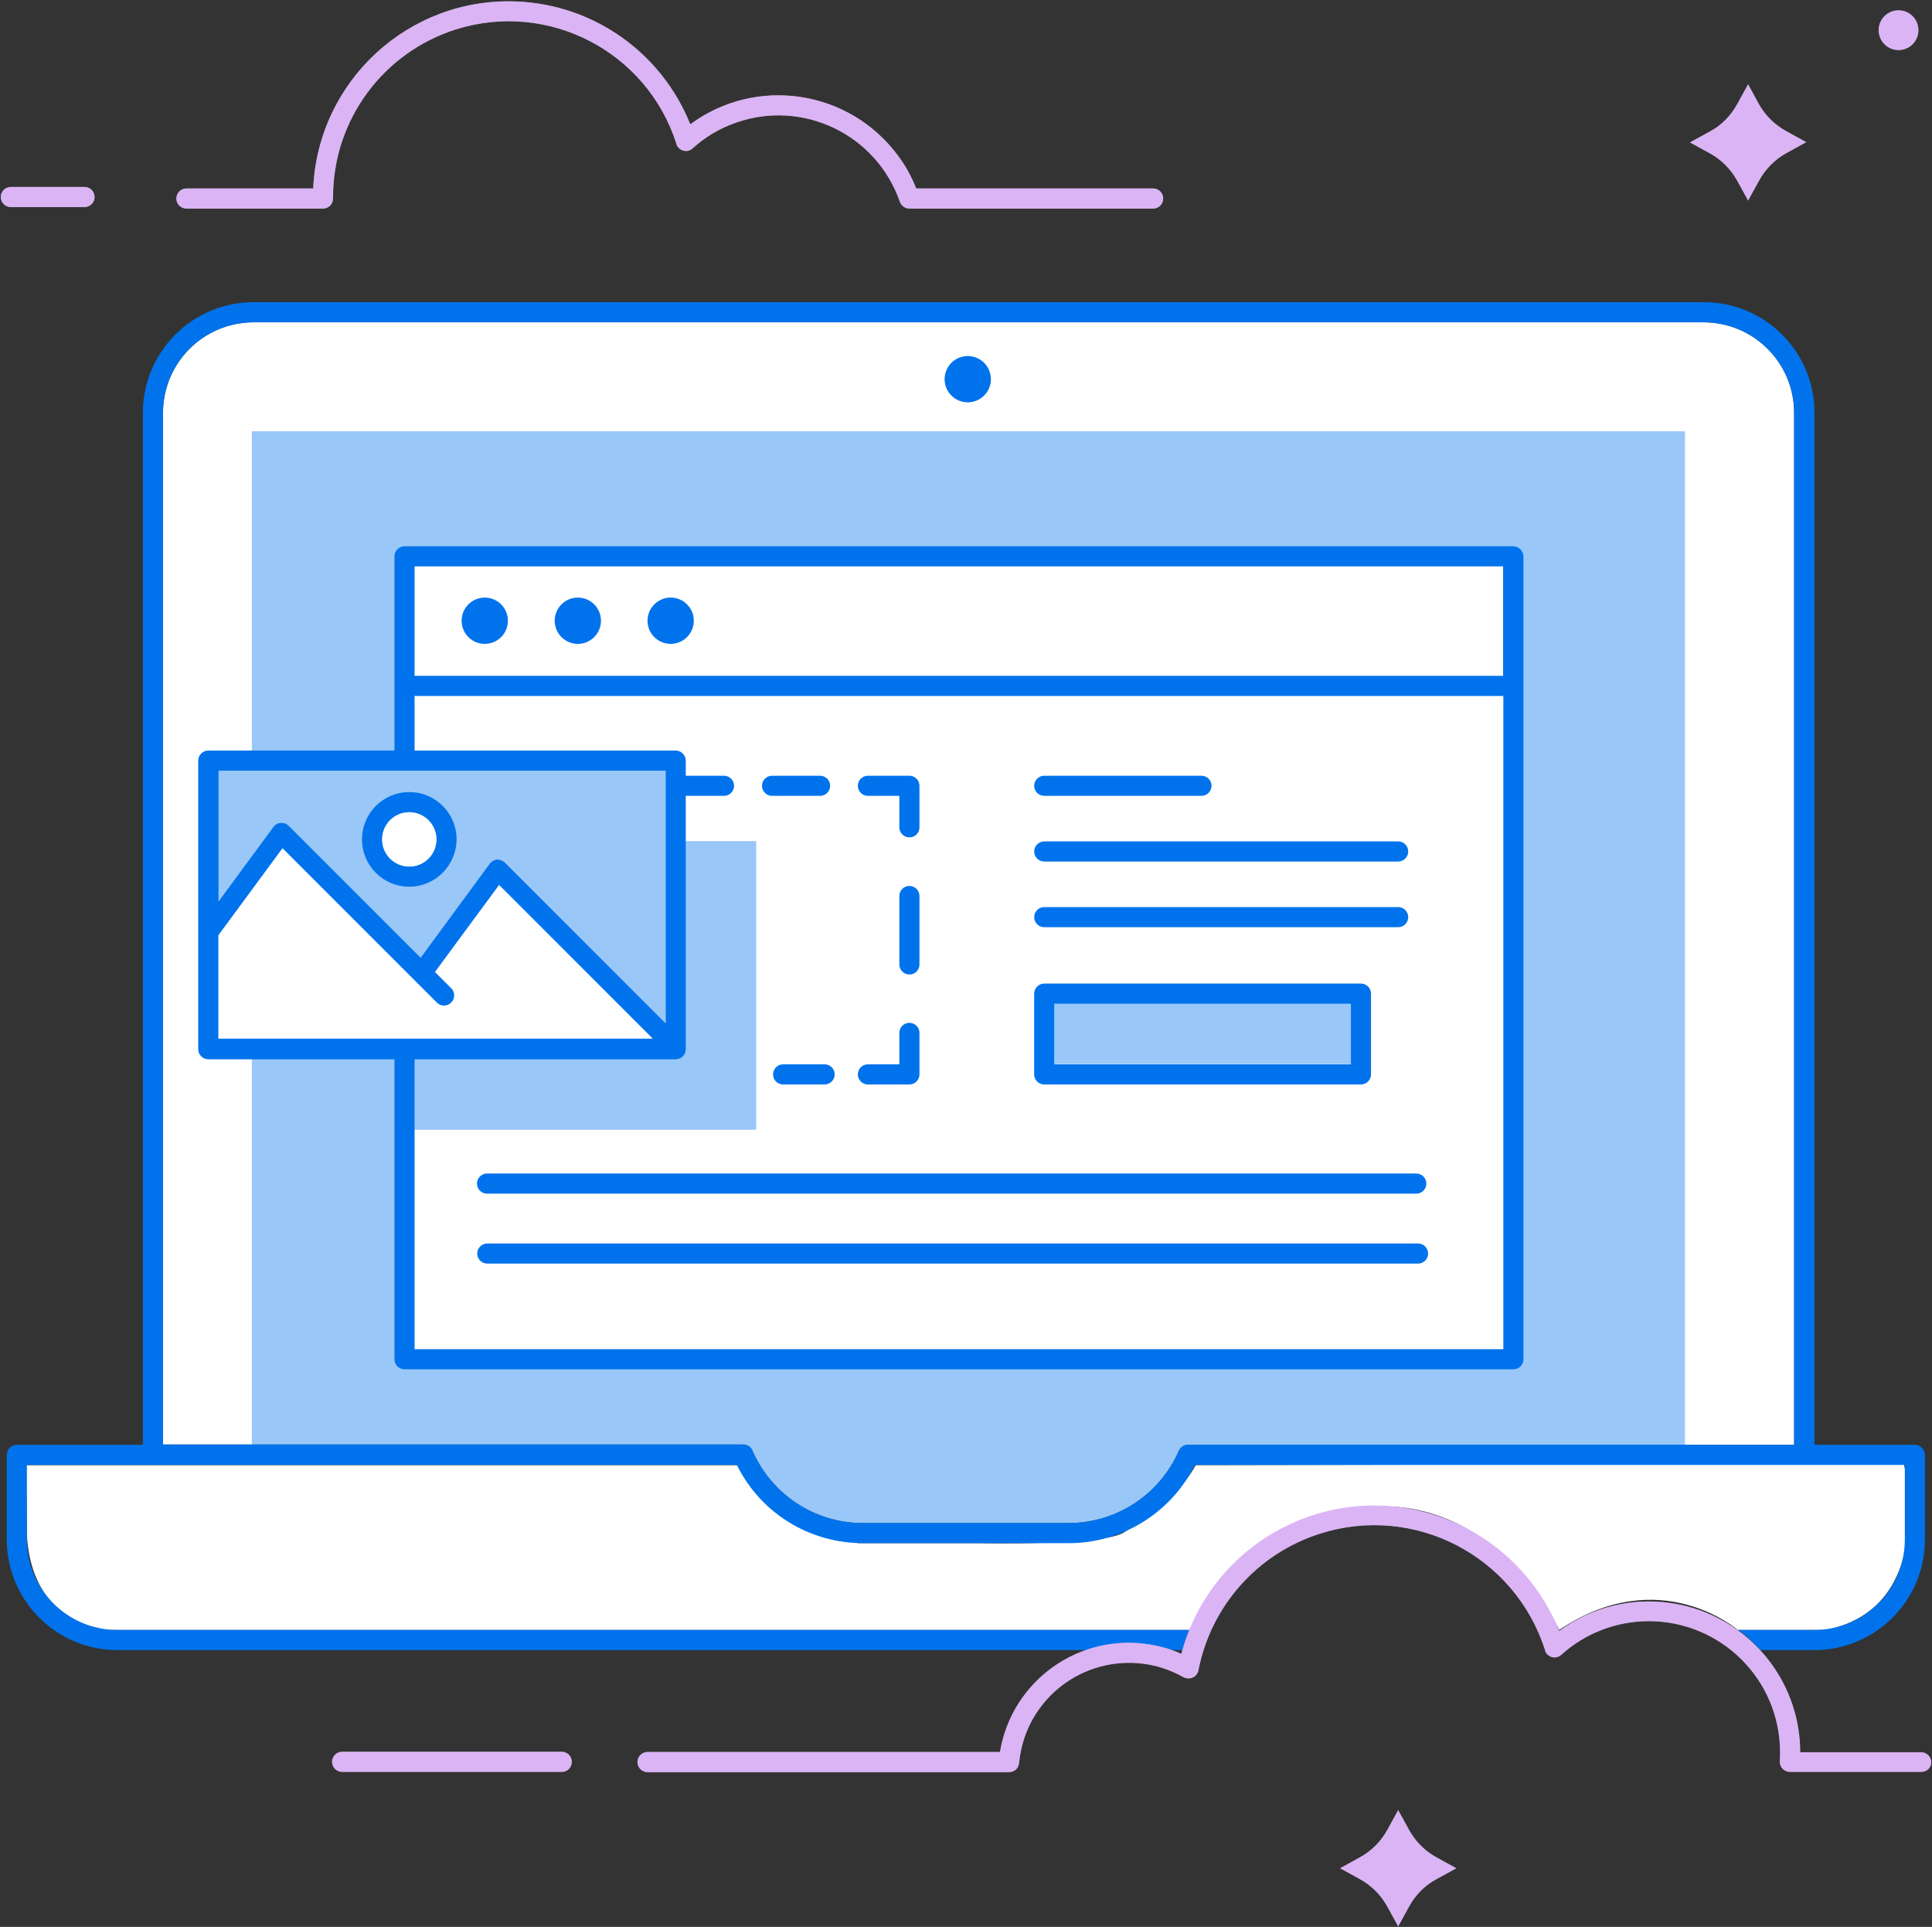 <?xml version="1.0" encoding="UTF-8"?>
<svg width="350px" height="349px" viewBox="0 0 350 349" version="1.1" xmlns="http://www.w3.org/2000/svg" xmlns:xlink="http://www.w3.org/1999/xlink">
    <rect x="0" y="0" width="350" height="349" fill="#333333" stroke="none"/>
    <!-- Generator: Sketch 52.6 (67491) - http://www.bohemiancoding.com/sketch -->
    <title>s-ill-design</title>
    <desc>Created with Sketch.</desc>
    <g id="Page-1" stroke="none" stroke-width="1" fill="none" fill-rule="evenodd">
        <g id="4_wordpress-overview-page" transform="translate(-773, -2047)">
            <g id="Why-WP" transform="translate(-223, 1059)">
                <g id="s-ill-design" transform="translate(996, 988)">
                    <path d="M4.694,265.371 L134.121,265.371 C134.121,265.371 137.311,276.764 155.54,279.499 L177.415,279.499 C177.415,279.499 199.29,279.954 203.392,277.676 C203.392,277.676 212.962,272.207 216.608,265.371 L344.896,265.143 C344.896,265.143 351.276,291.12 330.768,295.221 L314.818,295.221 C314.818,295.221 300.69,282.917 282.461,295.221 C282.461,295.221 268.333,263.32 235.977,275.625 C235.977,275.625 225.039,276.992 215.469,295.221 L19.505,295.221 C19.505,295.221 6.289,294.766 4.922,278.815 L4.694,265.371 Z" id="Path" fill="#FFFFFF"></path>
                    <path d="M29.531,74.785 C29.531,65.716 36.868,58.379 45.938,58.379 L308.62,58.379 C317.689,58.379 325.026,65.716 325.026,74.785 L325.026,261.68 L215.241,261.68 C214.512,261.68 213.874,262.09 213.555,262.773 C210.091,270.703 202.253,275.853 193.594,275.853 L156.27,275.853 C147.611,275.853 139.772,270.703 136.309,262.728 C136.035,262.044 135.352,261.634 134.622,261.634 L29.531,261.634 L29.531,74.785 Z" id="Path" fill="#FFFFFF"></path>
                    <g id="Group" opacity="0.4" transform="translate(45.573, 77.93)" fill="#0073EC">
                        <path d="M89.049,185.573 C92.786,194.186 101.309,199.746 110.697,199.746 L148.021,199.746 C157.409,199.746 165.931,194.186 169.668,185.573 L259.674,185.573 L259.674,0.182 L0.046,0.182 L0.046,185.527 L89.049,185.527 L89.049,185.573 Z" id="Path"></path>
                    </g>
                    <polygon id="Path" fill="#FFFFFF" points="73.281 100.762 274.167 100.762 274.167 246.185 73.281 246.185"></polygon>
                    <circle id="Oval" fill="#0073EC" cx="87.819" cy="112.428" r="4.193"></circle>
                    <circle id="Oval" fill="#0073EC" cx="104.681" cy="112.428" r="4.193"></circle>
                    <circle id="Oval" fill="#0073EC" cx="121.497" cy="112.428" r="4.193"></circle>
                    <g id="Group" opacity="0.4" transform="translate(72.917, 152.214)" fill="#0073EC">
                        <polygon id="Path" points="0.365 52.409 64.076 52.409 64.076 0.137 49.492 0.137 49.492 37.826 0.365 37.826"></polygon>
                    </g>
                    <path d="M274.121,98.939 L73.281,98.939 C72.279,98.939 71.458,99.759 71.458,100.762 L71.458,246.185 C71.458,247.188 72.279,248.008 73.281,248.008 L274.167,248.008 C275.169,248.008 275.99,247.188 275.99,246.185 L275.99,100.762 C275.944,99.759 275.124,98.939 274.121,98.939 Z M272.298,102.585 L272.298,122.409 L75.104,122.409 L75.104,102.585 L272.298,102.585 Z M75.104,244.362 L75.104,126.055 L272.344,126.055 L272.344,244.362 L75.104,244.362 Z" id="Shape" fill="#0073EC" fill-rule="nonzero"></path>
                    <polygon id="Path" fill="#FFFFFF" points="37.734 137.767 122.454 137.767 122.454 189.993 37.734 189.993"></polygon>
                    <path d="M131.159,144.147 L123.639,144.147 C122.637,144.147 121.816,143.327 121.816,142.324 C121.816,141.322 122.637,140.501 123.639,140.501 L131.159,140.501 C132.161,140.501 132.982,141.322 132.982,142.324 C132.982,143.327 132.161,144.147 131.159,144.147 Z M148.568,144.147 L139.863,144.147 C138.861,144.147 138.04,143.327 138.04,142.324 C138.04,141.322 138.861,140.501 139.863,140.501 L148.568,140.501 C149.57,140.501 150.391,141.322 150.391,142.324 C150.391,143.327 149.57,144.147 148.568,144.147 Z M164.746,151.667 C163.743,151.667 162.923,150.846 162.923,149.844 L162.923,144.147 L157.227,144.147 C156.224,144.147 155.404,143.327 155.404,142.324 C155.404,141.322 156.224,140.501 157.227,140.501 L164.746,140.501 C165.749,140.501 166.569,141.322 166.569,142.324 L166.569,149.844 C166.569,150.846 165.794,151.667 164.746,151.667 Z M164.746,176.504 C163.743,176.504 162.923,175.684 162.923,174.681 L162.923,162.285 C162.923,161.283 163.743,160.462 164.746,160.462 C165.749,160.462 166.569,161.283 166.569,162.285 L166.569,174.681 C166.569,175.684 165.794,176.504 164.746,176.504 Z M164.746,196.419 L157.227,196.419 C156.224,196.419 155.404,195.599 155.404,194.596 C155.404,193.594 156.224,192.773 157.227,192.773 L162.923,192.773 L162.923,187.077 C162.923,186.074 163.743,185.254 164.746,185.254 C165.749,185.254 166.569,186.074 166.569,187.077 L166.569,194.596 C166.569,195.599 165.749,196.419 164.746,196.419 Z M149.388,196.419 L141.868,196.419 C140.866,196.419 140.046,195.599 140.046,194.596 C140.046,193.594 140.866,192.773 141.868,192.773 L149.388,192.773 C150.391,192.773 151.211,193.594 151.211,194.596 C151.211,195.599 150.391,196.419 149.388,196.419 Z" id="Shape" fill="#0073EC" fill-rule="nonzero"></path>
                    <path d="M122.409,135.944 L37.734,135.944 C36.732,135.944 35.911,136.764 35.911,137.767 L35.911,190.039 C35.911,191.042 36.732,191.862 37.734,191.862 L122.409,191.862 C123.411,191.862 124.232,191.042 124.232,190.039 L124.232,137.767 C124.232,136.764 123.411,135.944 122.409,135.944 Z M120.586,139.59 L120.586,185.345 L91.465,156.224 C91.1,155.859 90.553,155.677 90.052,155.677 C89.505,155.723 89.049,155.996 88.73,156.406 L76.198,173.451 L52.272,149.525 C51.543,148.841 50.404,148.841 49.674,149.57 C49.629,149.616 49.583,149.707 49.538,149.753 L39.603,163.242 L39.603,139.59 L120.586,139.59 Z M39.557,169.395 L51.178,153.626 L79.115,181.562 C79.798,182.292 80.983,182.337 81.712,181.608 C82.441,180.924 82.487,179.74 81.758,179.01 L81.712,178.965 L78.796,176.048 L90.417,160.28 L118.262,188.125 L39.557,188.125 L39.557,169.395 Z" id="Shape" fill="#0073EC" fill-rule="nonzero"></path>
                    <path d="M120.586,139.59 L120.586,185.345 L91.465,156.224 C91.1,155.859 90.553,155.677 90.052,155.677 C89.505,155.723 89.049,155.996 88.73,156.406 L76.198,173.451 L52.272,149.525 C51.543,148.841 50.404,148.841 49.674,149.57 C49.629,149.616 49.583,149.707 49.538,149.753 L39.603,163.242 L39.603,139.59 L120.586,139.59 Z" id="Path" fill="#0073EC" opacity="0.4"></path>
                    <path d="M74.147,160.599 C69.408,160.599 65.579,156.771 65.579,152.031 C65.579,147.292 69.408,143.464 74.147,143.464 C78.887,143.464 82.715,147.292 82.715,152.031 C82.669,156.771 78.841,160.599 74.147,160.599 Z M74.147,147.109 C71.458,147.109 69.225,149.297 69.225,152.031 C69.225,154.72 71.413,156.953 74.147,156.953 C76.836,156.953 79.069,154.766 79.069,152.031 C79.023,149.342 76.836,147.155 74.147,147.109 Z M217.656,144.147 L189.173,144.147 C188.171,144.147 187.35,143.327 187.35,142.324 C187.35,141.322 188.171,140.501 189.173,140.501 L217.656,140.501 C218.659,140.501 219.479,141.322 219.479,142.324 C219.479,143.327 218.659,144.147 217.656,144.147 Z M253.294,156.042 L189.173,156.042 C188.171,156.042 187.35,155.221 187.35,154.219 C187.35,153.216 188.171,152.396 189.173,152.396 L253.294,152.396 C254.297,152.396 255.117,153.216 255.117,154.219 C255.117,155.221 254.297,156.042 253.294,156.042 Z M253.294,167.936 L189.173,167.936 C188.171,167.936 187.35,167.116 187.35,166.113 C187.35,165.111 188.171,164.29 189.173,164.29 L253.294,164.29 C254.297,164.29 255.117,165.111 255.117,166.113 C255.117,167.116 254.297,167.936 253.294,167.936 Z M246.549,196.419 L189.173,196.419 C188.171,196.419 187.35,195.599 187.35,194.596 L187.35,179.967 C187.35,178.965 188.171,178.145 189.173,178.145 L246.549,178.145 C247.552,178.145 248.372,178.965 248.372,179.967 L248.372,194.596 C248.372,195.599 247.552,196.419 246.549,196.419 Z M190.996,192.773 L244.727,192.773 L244.727,181.79 L190.996,181.79 L190.996,192.773 Z M256.576,216.198 L88.229,216.198 C87.227,216.198 86.406,215.378 86.406,214.375 C86.406,213.372 87.227,212.552 88.229,212.552 L256.576,212.552 C257.578,212.552 258.398,213.372 258.398,214.375 C258.398,215.378 257.578,216.198 256.576,216.198 Z M256.895,228.867 L88.275,228.867 C87.272,228.867 86.452,228.047 86.452,227.044 C86.452,226.042 87.272,225.221 88.275,225.221 L256.895,225.221 C257.897,225.221 258.717,226.042 258.717,227.044 C258.717,228.047 257.897,228.867 256.895,228.867 Z" id="Shape" fill="#0073EC" fill-rule="nonzero"></path>
                    <circle id="Oval" fill="#0073EC" cx="175.319" cy="68.678" r="4.193"></circle>
                    <path d="M316.686,15.267 L314.681,18.913 C313.542,20.964 311.855,22.695 309.805,23.789 L306.159,25.794 L309.805,27.799 C311.855,28.939 313.542,30.625 314.681,32.676 L316.686,36.322 L318.691,32.676 C319.831,30.625 321.517,28.893 323.568,27.754 L327.214,25.749 L323.568,23.743 C321.517,22.604 319.785,20.918 318.646,18.867 L316.686,15.267 Z M253.294,327.852 L251.289,331.497 C250.15,333.548 248.464,335.234 246.413,336.374 L242.767,338.379 L246.413,340.384 C248.464,341.523 250.15,343.21 251.289,345.26 L253.294,348.906 L255.299,345.26 C256.439,343.21 258.125,341.478 260.176,340.384 L263.822,338.379 L260.176,336.374 C258.125,335.234 256.439,333.548 255.299,331.497 L253.294,327.852 Z" id="Shape" fill="#FFFFFF" fill-rule="nonzero"></path>
                    <circle id="Oval" fill="#FFFFFF" cx="343.939" cy="5.469" r="3.6"></circle>
                    <g id="Group" opacity="0.4" transform="translate(305.794, 15.039)" fill="#A644E5">
                        <path d="M10.892,0.228 L8.887,3.874 C7.747,5.924 6.061,7.656 4.01,8.75 L0.365,10.755 L4.01,12.76 C6.061,13.9 7.747,15.586 8.887,17.637 L10.892,21.283 L12.897,17.637 C14.036,15.586 15.723,13.854 17.773,12.715 L21.419,10.71 L17.773,8.704 C15.723,7.565 13.991,5.879 12.852,3.828 L10.892,0.228 Z" id="Path"></path>
                    </g>
                    <g id="Group" opacity="0.4" transform="translate(242.448, 327.669)" fill="#A644E5">
                        <path d="M10.846,0.182 L8.841,3.828 C7.702,5.879 6.016,7.565 3.965,8.704 L0.319,10.71 L3.965,12.715 C6.016,13.854 7.702,15.54 8.841,17.591 L10.846,21.237 L12.852,17.591 C13.991,15.54 15.677,13.809 17.728,12.715 L21.374,10.71 L17.728,8.704 C15.677,7.565 13.991,5.879 12.852,3.828 L10.846,0.182 Z" id="Path"></path>
                    </g>
                    <g id="Group" opacity="0.4" transform="translate(339.974, 1.823)" fill="#A644E5">
                        <circle id="Oval" cx="3.965" cy="3.646" r="3.6"></circle>
                    </g>
                    <polygon id="Path" fill="#0073EC" opacity="0.4" points="190.996 181.745 244.727 181.745 244.727 192.728 190.996 192.728"></polygon>
                    <circle id="Oval" fill="#FFFFFF" cx="74.147" cy="152.031" r="4.922"></circle>
                    <path d="M346.855,261.68 L328.717,261.68 L328.717,74.785 C328.717,63.711 319.74,54.733 308.665,54.733 L45.938,54.733 C34.863,54.733 25.885,63.711 25.885,74.785 L25.885,261.68 L3.053,261.68 C2.051,261.68 1.23,262.5 1.23,263.503 L1.23,278.815 C1.23,289.889 10.208,298.867 21.283,298.867 L214.193,298.867 L215.423,295.221 L21.283,295.221 C12.214,295.221 4.876,287.884 4.876,278.815 L4.876,265.326 L133.483,265.326 C137.767,274.03 146.608,279.499 156.315,279.499 L193.639,279.499 C203.301,279.499 212.188,273.984 216.471,265.326 L345.078,265.326 L345.078,278.815 C345.078,287.884 337.741,295.221 328.672,295.221 L314.909,295.221 C316.367,296.27 317.734,297.5 318.919,298.867 L328.672,298.867 C339.746,298.867 348.724,289.889 348.724,278.815 L348.724,263.503 C348.678,262.454 347.858,261.68 346.855,261.68 Z M325.026,261.68 L215.241,261.68 C214.512,261.68 213.874,262.09 213.555,262.773 C210.091,270.703 202.253,275.853 193.594,275.853 L156.27,275.853 C147.611,275.853 139.772,270.703 136.309,262.728 C136.035,262.044 135.352,261.634 134.622,261.634 L29.531,261.634 L29.531,74.785 C29.531,65.716 36.868,58.379 45.938,58.379 L308.62,58.379 C317.689,58.379 325.026,65.716 325.026,74.785 L325.026,261.68 Z" id="Shape" fill="#0073EC" fill-rule="nonzero"></path>
                    <path d="M101.81,320.924 L61.979,320.924 C60.977,320.924 60.156,320.104 60.156,319.102 C60.156,318.099 60.977,317.279 61.979,317.279 L101.764,317.279 C102.767,317.279 103.587,318.099 103.587,319.102 C103.587,320.104 102.812,320.924 101.81,320.924 Z M348.04,320.924 L324.251,320.924 C323.249,320.924 322.428,320.104 322.428,319.102 L322.428,318.965 C322.474,318.372 322.474,317.871 322.474,317.37 C322.474,304.245 311.81,293.626 298.685,293.626 C292.806,293.626 287.155,295.814 282.826,299.733 C282.096,300.417 280.911,300.326 280.273,299.596 C280.091,299.414 279.954,299.186 279.909,298.913 C274.486,281.823 256.257,272.344 239.167,277.767 C227.819,281.367 219.388,290.846 217.109,302.513 C216.927,303.516 215.97,304.154 214.967,303.971 C214.785,303.926 214.603,303.88 214.421,303.789 C204.805,298.32 192.591,301.693 187.122,311.309 C185.71,313.77 184.889,316.504 184.616,319.329 C184.525,320.286 183.75,320.97 182.793,320.97 L117.305,320.97 C116.302,320.97 115.482,320.15 115.482,319.147 C115.482,318.145 116.302,317.324 117.305,317.324 L181.152,317.324 C183.294,304.427 195.462,295.723 208.359,297.865 C210.319,298.184 212.188,298.73 214.01,299.551 C219.115,280.273 238.893,268.789 258.171,273.893 C269.199,276.81 278.223,284.785 282.461,295.404 C294.629,286.426 311.81,289.023 320.788,301.191 C324.251,305.885 326.12,311.536 326.12,317.37 L348.04,317.37 C349.043,317.37 349.863,318.19 349.863,319.193 C349.863,320.195 349.043,320.924 348.04,320.924 Z M208.906,37.78 L164.746,37.78 C163.971,37.78 163.288,37.279 163.014,36.549 C158.822,24.427 145.56,17.956 133.392,22.194 C130.475,23.197 127.741,24.792 125.462,26.888 C124.733,27.572 123.548,27.48 122.91,26.751 C122.728,26.569 122.591,26.341 122.546,26.068 C117.214,9.342 99.349,0.046 82.578,5.332 C69.362,9.525 60.339,21.784 60.339,35.638 L60.339,35.957 C60.339,36.96 59.518,37.78 58.516,37.78 L33.77,37.78 C32.767,37.78 31.947,36.96 31.947,35.957 C31.947,34.954 32.767,34.134 33.77,34.134 L56.738,34.134 C57.604,14.583 74.147,-0.592 93.698,0.273 C107.598,0.866 119.857,9.57 125.052,22.513 C137.038,13.672 153.9,16.27 162.695,28.21 C164.062,30.033 165.156,32.038 165.977,34.134 L208.906,34.134 C209.909,34.134 210.729,34.954 210.729,35.957 C210.729,36.96 209.909,37.78 208.906,37.78 Z M15.312,37.507 L1.96,37.507 C0.957,37.507 0.137,36.686 0.137,35.684 C0.137,34.681 0.957,33.861 1.96,33.861 L15.312,33.861 C16.315,33.861 17.135,34.681 17.135,35.684 C17.135,36.686 16.315,37.507 15.312,37.507 Z" id="Shape" fill="#FFFFFF" fill-rule="nonzero"></path>
                    <g id="Group" opacity="0.4" transform="translate(60.156, 317.188)" fill="#A644E5">
                        <path d="M41.654,3.737 L1.823,3.737 C0.82,3.737 0,2.917 0,1.914 C0,0.911 0.82,0.091 1.823,0.091 L41.608,0.091 C42.611,0.091 43.431,0.911 43.431,1.914 C43.431,2.917 42.656,3.737 41.654,3.737 Z" id="Path"></path>
                    </g>
                    <g id="Group" opacity="0.4" transform="translate(115.299, 272.526)" fill="#A644E5">
                        <path d="M232.741,48.398 L208.952,48.398 C207.949,48.398 207.129,47.578 207.129,46.576 L207.129,46.439 C207.174,45.846 207.174,45.345 207.174,44.844 C207.174,31.719 196.51,21.1 183.385,21.1 C177.507,21.1 171.855,23.288 167.526,27.207 C166.797,27.891 165.612,27.799 164.974,27.07 C164.792,26.888 164.655,26.66 164.609,26.387 C159.186,9.297 140.957,-0.182 123.867,5.241 C112.52,8.841 104.089,18.32 101.81,29.987 C101.628,30.99 100.671,31.628 99.668,31.445 C99.486,31.4 99.303,31.354 99.121,31.263 C89.505,25.794 77.292,29.167 71.823,38.783 C70.41,41.243 69.59,43.978 69.316,46.803 C69.225,47.76 68.451,48.444 67.493,48.444 L2.005,48.444 C1.003,48.444 0.182,47.624 0.182,46.621 C0.182,45.618 1.003,44.798 2.005,44.798 L65.853,44.798 C67.995,31.901 80.163,23.197 93.06,25.339 C95.02,25.658 96.888,26.204 98.711,27.025 C103.815,7.747 123.594,-3.737 142.871,1.367 C153.9,4.284 162.923,12.259 167.161,22.878 C179.329,13.9 196.51,16.497 205.488,28.665 C208.952,33.359 210.82,39.01 210.82,44.844 L232.741,44.844 C233.743,44.844 234.564,45.664 234.564,46.667 C234.564,47.669 233.743,48.398 232.741,48.398 Z" id="Path"></path>
                    </g>
                    <g id="Group" opacity="0.4" transform="translate(31.901, 0)" fill="#A644E5">
                        <path d="M177.005,37.78 L132.845,37.78 C132.07,37.78 131.387,37.279 131.113,36.549 C126.921,24.427 113.659,17.956 101.491,22.194 C98.574,23.197 95.84,24.792 93.561,26.888 C92.832,27.572 91.647,27.48 91.009,26.751 C90.827,26.569 90.69,26.341 90.645,26.068 C85.312,9.342 67.448,0.046 50.677,5.332 C37.461,9.525 28.438,21.784 28.438,35.638 L28.438,35.957 C28.438,36.96 27.617,37.78 26.615,37.78 L1.868,37.78 C0.866,37.78 0.046,36.96 0.046,35.957 C0.046,34.954 0.866,34.134 1.868,34.134 L24.837,34.134 C25.703,14.583 42.246,-0.592 61.797,0.273 C75.697,0.866 87.956,9.57 93.151,22.513 C105.137,13.672 121.999,16.27 130.794,28.21 C132.161,30.033 133.255,32.038 134.076,34.134 L177.005,34.134 C178.008,34.134 178.828,34.954 178.828,35.957 C178.828,36.96 178.008,37.78 177.005,37.78 Z" id="Path"></path>
                    </g>
                    <g id="Group" opacity="0.4" transform="translate(0, 33.724)" fill="#A644E5">
                        <path d="M15.312,3.783 L1.96,3.783 C0.957,3.783 0.137,2.962 0.137,1.96 C0.137,0.957 0.957,0.137 1.96,0.137 L15.312,0.137 C16.315,0.137 17.135,0.957 17.135,1.96 C17.135,2.962 16.315,3.783 15.312,3.783 Z" id="Path"></path>
                    </g>
                </g>
            </g>
        </g>
    </g>
</svg>